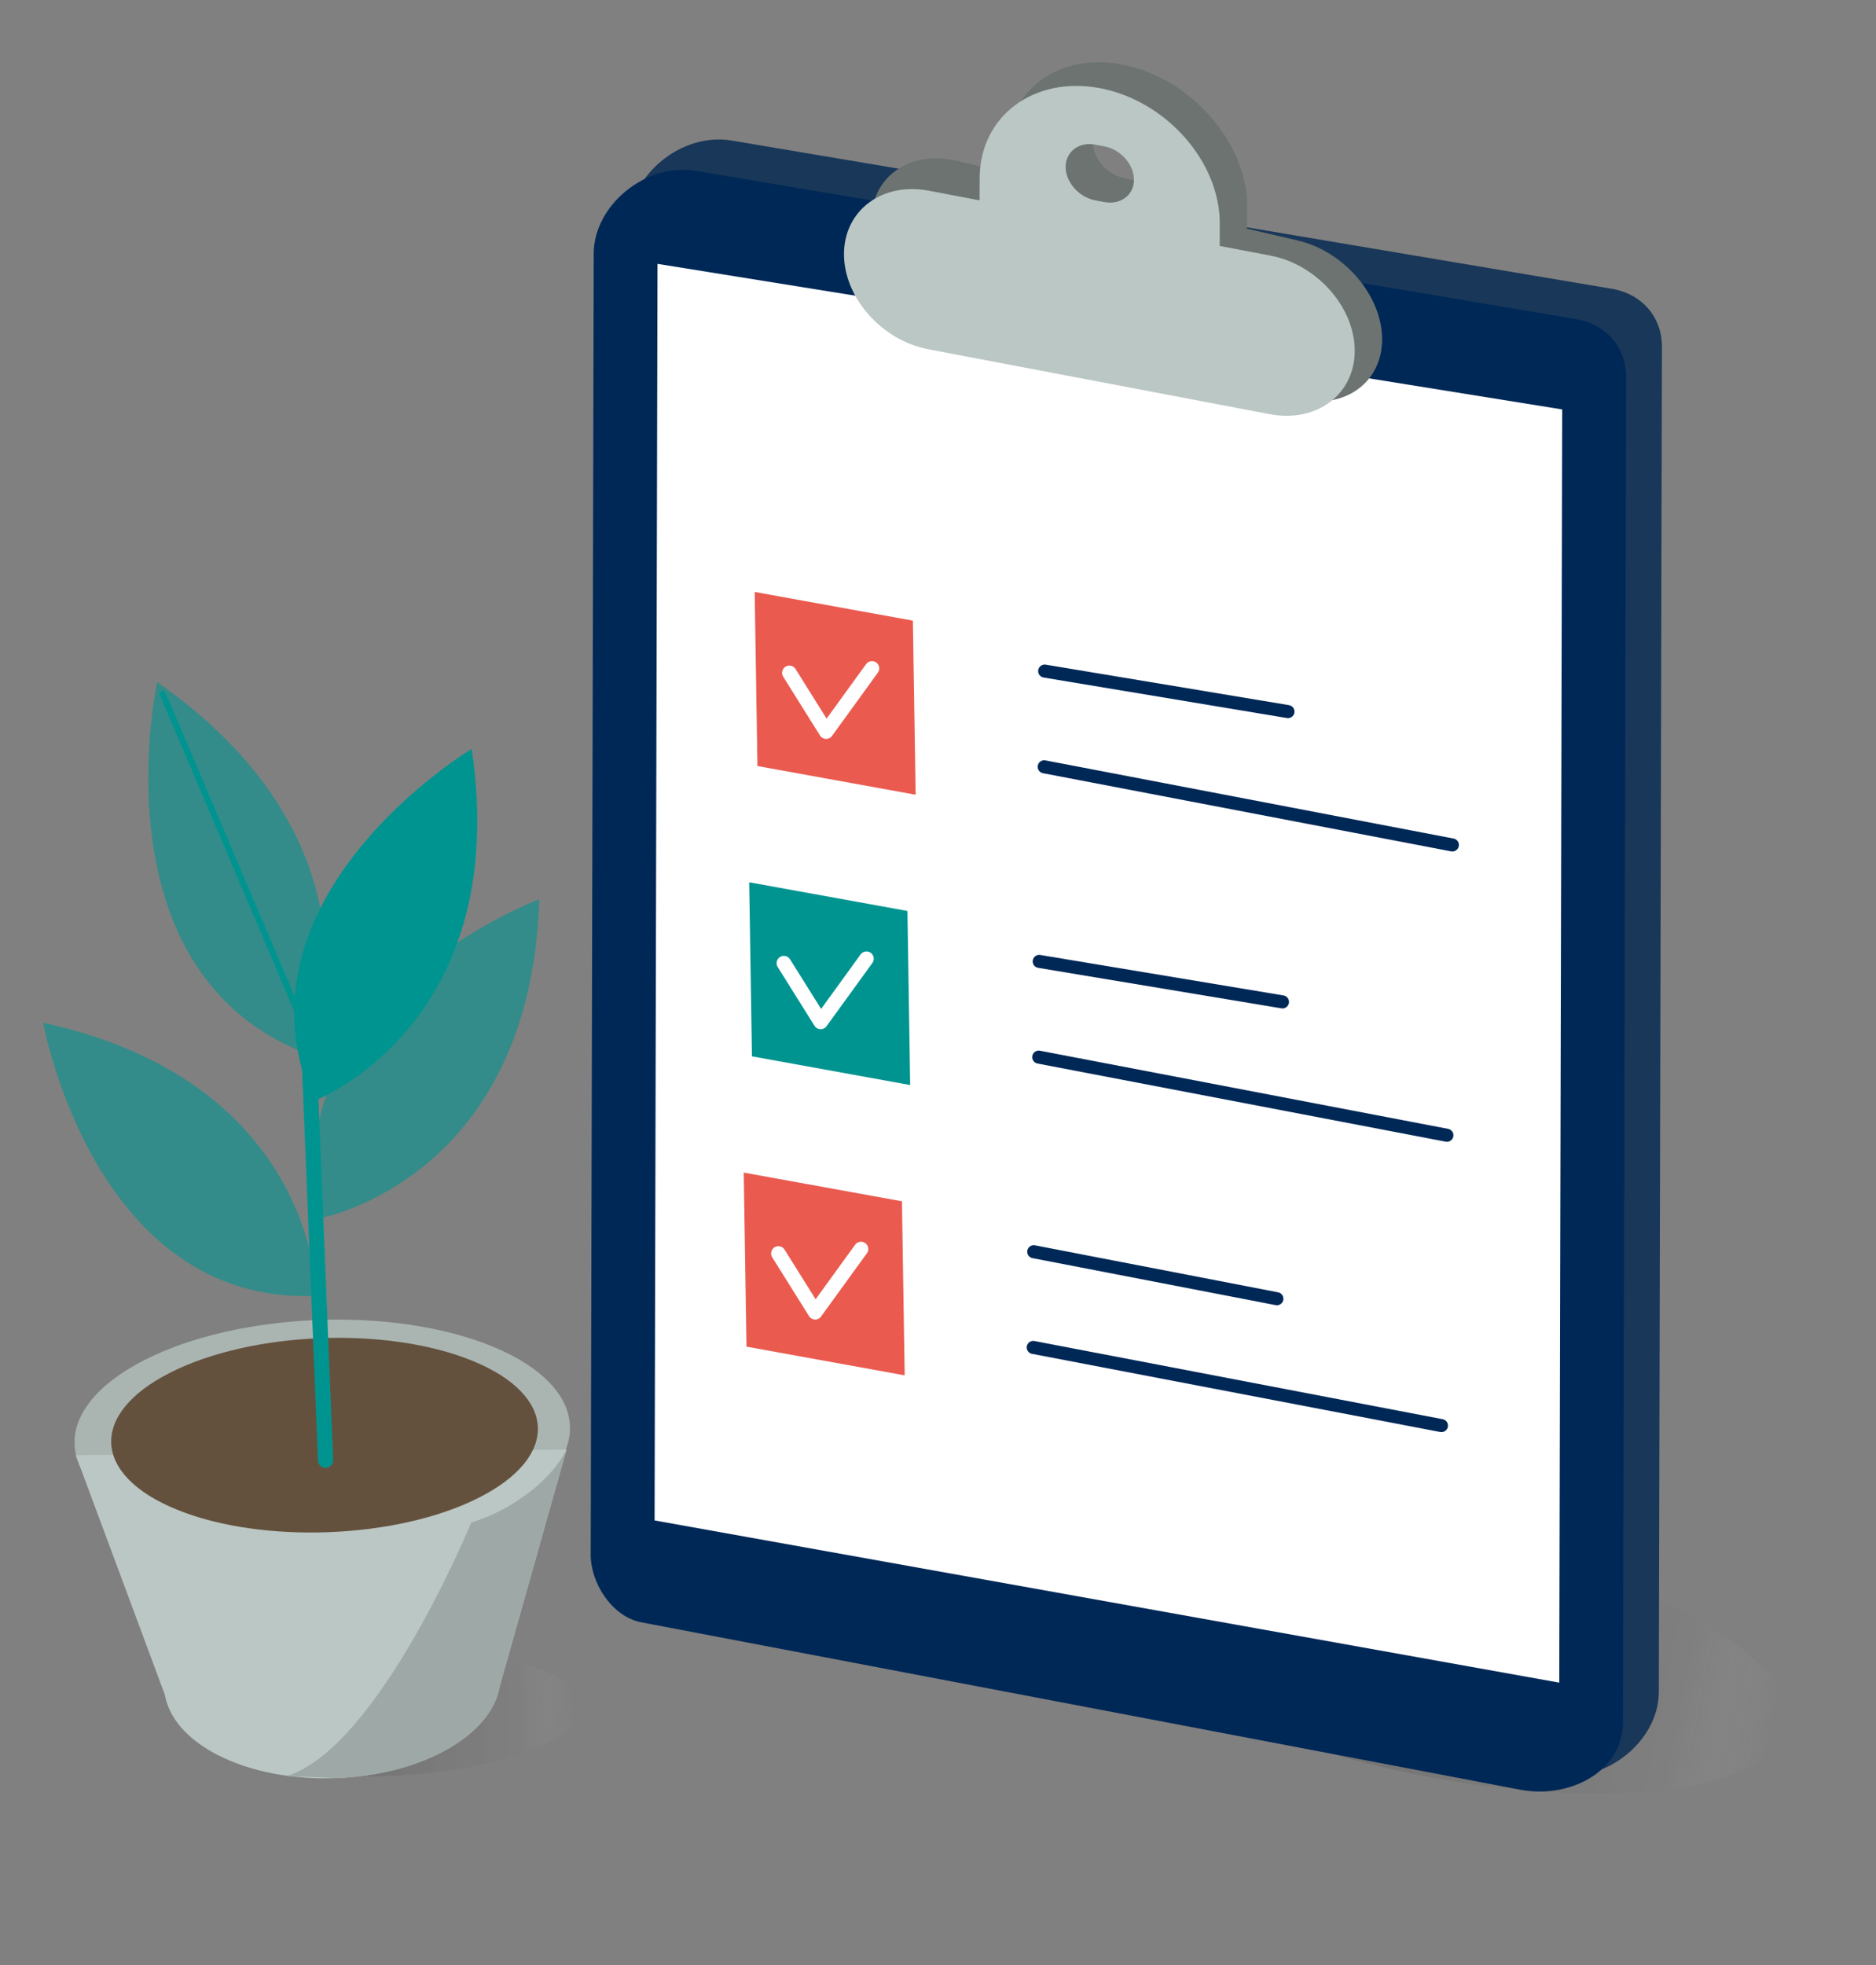 <?xml version="1.0" encoding="UTF-8"?> <svg xmlns="http://www.w3.org/2000/svg" xmlns:xlink="http://www.w3.org/1999/xlink" viewBox="0 0 690.38 723.06"><rect x="0" y="0" width="690.38" height="723.06" fill="#808080" stroke="none"/><defs><style> .cls-1 { stroke-width: 2.25px; } .cls-1, .cls-2 { stroke: #009490; } .cls-1, .cls-2, .cls-3, .cls-4 { fill: none; stroke-linecap: round; stroke-linejoin: round; } .cls-5 { fill: #fff; } .cls-6 { opacity: .6; } .cls-6, .cls-7 { fill: #009490; } .cls-8 { fill: #6c7371; } .cls-2 { stroke-width: 5.57px; } .cls-9 { fill: #bbc7c4; } .cls-10 { isolation: isolate; } .cls-3 { stroke: #002856; stroke-width: 4.8px; } .cls-11 { fill: #aab5b2; } .cls-12 { fill: #64513d; } .cls-13 { fill: #ea5a4f; } .cls-14 { fill: url(#linear-gradient-2); } .cls-14, .cls-15 { mix-blend-mode: multiply; opacity: .43; } .cls-4 { stroke: #fff; stroke-width: 5.35px; } .cls-16 { fill: #193759; } .cls-17 { fill: #002856; } .cls-18 { fill: #9ea8a6; } .cls-19 { fill: url(#linear-gradient); } </style><linearGradient id="linear-gradient" x1="182.9" y1="606.48" x2="311.25" y2="606.48" gradientTransform="translate(1828.94 113.81) rotate(90) scale(2.01 2.14)" gradientUnits="userSpaceOnUse"><stop offset="0" stop-color="#000" stop-opacity=".5"></stop><stop offset=".84" stop-color="#777" stop-opacity=".27"></stop><stop offset=".98" stop-color="#fff" stop-opacity="0"></stop></linearGradient><linearGradient id="linear-gradient-2" x1="62.32" y1="632.34" x2="206.6" y2="632.34" gradientTransform="translate(7.67 -1.94)" xlink:href="#linear-gradient"></linearGradient></defs><g class="cls-10"><g id="image"><g class="cls-15"><ellipse class="cls-19" cx="531.45" cy="610.23" rx="43.83" ry="128.93" transform="translate(-169.47 1014.62) rotate(-78.93)"></ellipse></g><ellipse class="cls-14" cx="142.14" cy="630.41" rx="72.14" ry="23.03" transform="translate(-25.53 6.3) rotate(-2.33)"></ellipse><path class="cls-11" d="M184.47,555.5c-34.81,17.95-92.52,20.22-128.9,5.06-36.38-15.16-37.65-41.99-2.85-59.94,34.81-17.95,92.52-20.22,128.9-5.06,36.38,15.16,37.65,41.99,2.85,59.94Z"></path><path class="cls-9" d="M208.5,533.3l-180.61,2.09,32.76,88.11c1.42,8.21,7.77,16.07,18.99,21.95,24.82,13.01,64.02,11.49,87.55-3.41,9.87-6.25,15.4-13.85,16.68-21.54h.02s24.61-87.21,24.61-87.21Z"></path><path class="cls-18" d="M208.5,533.3c-7.41,14.52-24.75,23.86-35.08,26.86,0,0-33.68,82.18-67.59,93.21-.74.24,12.77.49,17.25.87,16.12-.5,32.15-4.62,44.12-12.2,9.87-6.25,15.4-13.85,16.68-21.54h.02s24.61-87.21,24.61-87.21Z"></path><path class="cls-12" d="M176.14,551.08c-29.99,15.14-79.69,17.09-111.01,4.36-31.32-12.73-32.39-35.32-2.4-50.46,29.99-15.14,79.69-17.09,111.01-4.36,31.32,12.73,32.39,35.32,2.4,50.46Z"></path><path class="cls-16" d="M571.95,652.79l-323.9-67.85c-10.58-2.22-17.5-10.58-17.48-21.14l1.11-481.63c.04-17.91,19.28-33.54,37.5-30.47l323.93,54.54c11.12,1.87,18.52,10.41,18.49,21.33l-1.14,494.94c-.04,18.34-20.13,34.13-38.52,30.28Z"></path><path class="cls-17" d="M558.77,658.34l-323.02-61.5c-10.58-2.22-18.39-14.34-18.37-24.89l1.11-478.63c.04-17.91,19.28-33.54,37.5-30.47l323.93,54.54c11.12,1.87,18.52,10.41,18.49,21.33l-1.14,494.94c-.04,18.34-20.12,28.53-38.5,24.67Z"></path><polygon class="cls-5" points="573.82 619.08 240.89 559.4 241.97 97.08 574.89 150.64 573.82 619.08"></polygon><path class="cls-8" d="M477.61,88.49l-18.69-4.36.03-8.22c.07-22.79-19.75-46.07-44.04-51.74h0c-24.29-5.67-44.23,8.33-44.3,31.12l-.03,8.22-18.69-4.36c-17.11-3.99-31.14,5.87-31.19,21.91h0c-.05,16.04,13.9,32.44,31.01,36.43l125.73,29.35c17.11,3.99,31.14-5.87,31.19-21.91h0c.05-16.04-13.9-32.44-31.01-36.43ZM416.43,66.14l-3.31-.77c-6.01-1.4-10.9-7.16-10.89-12.79.02-5.63,4.95-9.09,10.95-7.69l3.31.77c6.01,1.4,10.9,7.16,10.89,12.79-.02,5.63-4.95,9.09-10.95,7.69Z"></path><path class="cls-9" d="M467.55,94.04l-18.7-3.55.03-8.22c.07-22.79-19.75-45.2-44.05-49.82h0c-24.3-4.62-44.24,10.25-44.31,33.04l-.03,8.22-18.7-3.55c-17.11-3.25-31.15,7.22-31.2,23.26h0c-.05,16.04,13.9,31.83,31.01,35.08l125.75,23.89c17.11,3.25,31.15-7.22,31.2-23.26h0c.05-16.04-13.9-31.83-31.01-35.08ZM406.36,74.34l-3.31-.63c-6.01-1.14-10.91-6.68-10.89-12.32.02-5.63,4.95-9.31,10.95-8.17l3.31.63c6.01,1.14,10.91,6.68,10.89,12.32-.02,5.63-4.95,9.31-10.95,8.17Z"></path><g><line class="cls-3" x1="384.45" y1="246.91" x2="473.98" y2="261.81"></line><line class="cls-3" x1="384.27" y1="282.12" x2="534.49" y2="310.88"></line><polygon class="cls-13" points="336.96 292.4 278.74 281.84 277.73 217.79 335.95 228.35 336.96 292.4"></polygon><polyline class="cls-4" points="290.49 247.56 304.03 269.18 320.89 245.92"></polyline><line class="cls-3" x1="382.43" y1="353.72" x2="471.96" y2="368.62"></line><line class="cls-3" x1="382.25" y1="388.94" x2="532.47" y2="417.69"></line><polygon class="cls-7" points="334.95 399.21 276.72 388.65 275.71 324.61 333.94 335.16 334.95 399.21"></polygon><polyline class="cls-4" points="288.47 354.37 302.01 375.99 318.87 352.73"></polyline><line class="cls-3" x1="380.42" y1="460.54" x2="469.9" y2="477.83"></line><line class="cls-3" x1="380.24" y1="495.75" x2="530.46" y2="524.51"></line><polygon class="cls-13" points="332.93 506.02 274.71 495.46 273.7 431.42 331.92 441.98 332.93 506.02"></polygon><polyline class="cls-4" points="286.45 461.18 299.99 482.8 316.86 459.54"></polyline></g><line class="cls-2" x1="113.04" y1="371.22" x2="119.81" y2="537.26"></line><path class="cls-7" d="M115.26,405.23s73.47-27.61,58.32-129.69c0,0-90.7,54.37-58.32,129.69Z"></path><path class="cls-6" d="M116.47,476.78s.22-78.49-100.6-100.5c0,0,18.7,104.09,100.6,100.5Z"></path><path class="cls-6" d="M118.05,448.11s77.21-14.13,80.42-117.27c0,0-98.92,37.41-80.42,117.27Z"></path><g><path class="cls-6" d="M114.45,388.25s31.74-75.58-56.61-137.29c0,0-23.78,107.85,56.61,137.29Z"></path><line class="cls-1" x1="114.5" y1="383.77" x2="59.91" y2="255.36"></line></g></g></g></svg> 